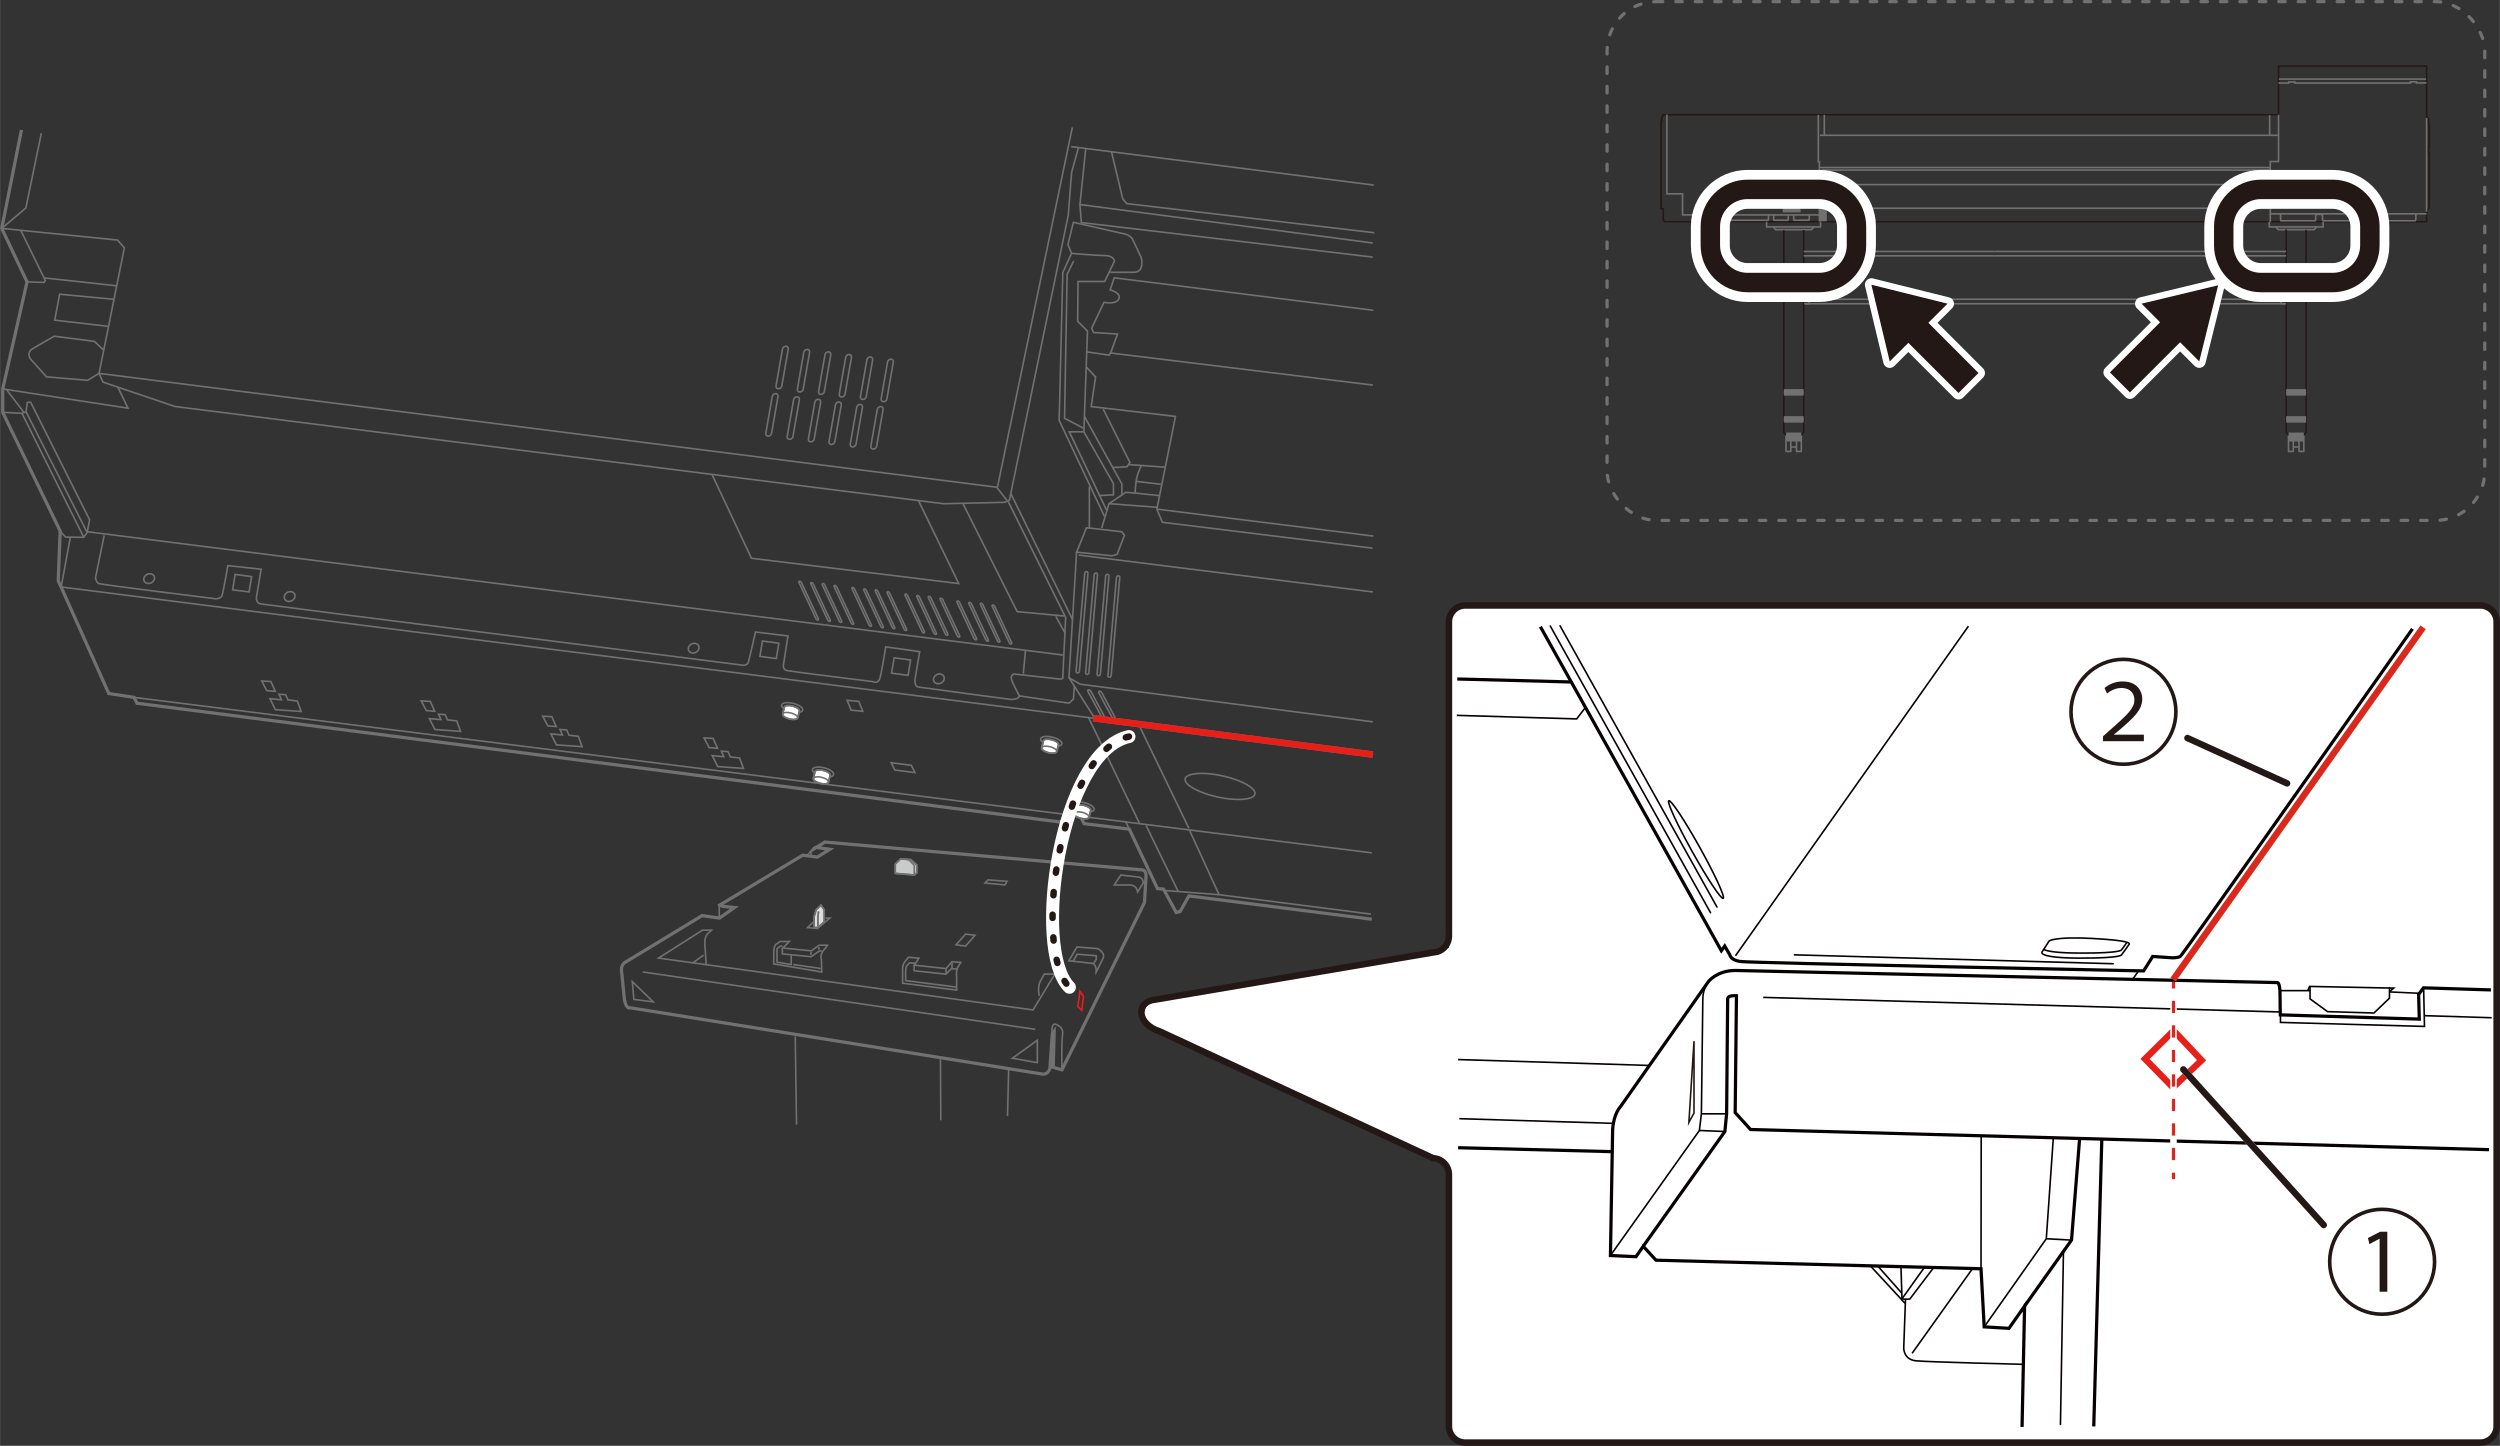 <?xml version="1.0" encoding="UTF-8"?>
<svg id="_レイヤー_1" data-name="レイヤー 1" xmlns="http://www.w3.org/2000/svg" width="136.03mm" height="78.67mm" viewBox="0 0 385.59 223.01">
  <rect x="0" y="0" width="385.59" height="223.01" fill="#333333" stroke="none"/>
  <defs>
    <style>
      .cls-1, .cls-2, .cls-3, .cls-4, .cls-5, .cls-6, .cls-7, .cls-8, .cls-9, .cls-10, .cls-11, .cls-12, .cls-13, .cls-14, .cls-15, .cls-16, .cls-17, .cls-18, .cls-19, .cls-20, .cls-21, .cls-22, .cls-23, .cls-24 {
        fill: none;
      }

      .cls-1, .cls-2, .cls-6, .cls-9, .cls-10, .cls-11, .cls-13, .cls-25, .cls-20, .cls-26, .cls-27 {
        stroke-width: .25px;
      }

      .cls-1, .cls-5, .cls-8, .cls-14, .cls-18, .cls-20, .cls-21, .cls-23 {
        stroke-linecap: round;
      }

      .cls-1, .cls-6, .cls-8, .cls-11, .cls-14, .cls-18 {
        stroke-linejoin: round;
      }

      .cls-1, .cls-9, .cls-15 {
        stroke: #070001;
      }

      .cls-2, .cls-3, .cls-28, .cls-29, .cls-4, .cls-5, .cls-7, .cls-9, .cls-10, .cls-12, .cls-13, .cls-15, .cls-16, .cls-25, .cls-17, .cls-19, .cls-20, .cls-26, .cls-21, .cls-27, .cls-22, .cls-23, .cls-24 {
        stroke-miterlimit: 10;
      }

      .cls-2, .cls-28, .cls-29, .cls-6, .cls-12, .cls-25, .cls-20, .cls-26, .cls-27, .cls-23 {
        stroke: #727171;
      }

      .cls-30, .cls-28, .cls-26 {
        fill: #fff;
      }

      .cls-3, .cls-5, .cls-11, .cls-13, .cls-14, .cls-17 {
        stroke: #231815;
      }

      .cls-29 {
        fill: #1c68aa;
      }

      .cls-4, .cls-8, .cls-18, .cls-19, .cls-21 {
        stroke: #fff;
      }

      .cls-5 {
        stroke-dasharray: 0 0 .5 3;
      }

      .cls-7 {
        stroke-dasharray: 0 0 1.89 1.89;
      }

      .cls-7, .cls-12, .cls-15, .cls-16, .cls-23 {
        stroke-width: .5px;
      }

      .cls-7, .cls-16 {
        stroke: #d9291e;
      }

      .cls-10, .cls-22 {
        stroke: #e71f19;
      }

      .cls-25 {
        fill: #c9caca;
      }

      .cls-17 {
        stroke-width: 3px;
      }

      .cls-18, .cls-21 {
        stroke-width: 2px;
      }

      .cls-19 {
        stroke-width: 6px;
      }

      .cls-27 {
        fill: #dcdddd;
      }

      .cls-31 {
        fill: #231815;
      }

      .cls-23 {
        stroke-dasharray: 0 0 1 2;
      }

      .cls-24 {
        stroke: #d9281c;
      }
    </style>
  </defs>
  <polyline class="cls-12" points="3.3 20.04 .26 35.23 4.16 43.48 .41 59.99 .41 63.6 9.27 81.91 8.97 89.56 16.77 106.97 20.67 107.57 21.12 108.47 163.4 126.78 165.04 125.83"/>
  <polyline class="cls-12" points="166.75 126.14 167.2 127.04 174.18 127.89 178.52 137.06 179.46 137.14 181.41 140.74 182.02 140.59 183.37 138.19 211.58 141.79"/>
  <line class="cls-2" x1="153.84" y1="75.15" x2="165.39" y2="19.65"/>
  <polyline class="cls-2" points=".26 35.23 3.98 32.08 6.37 20.53"/>
  <polyline class="cls-2" points="166.33 22.77 165.28 26.6 164.76 33.2 155.68 77.18 154.93 77.48 145.54 77.7 26.98 62.7 15.87 58.94 15.27 57.59 19.17 38.23 18.12 37.03 .26 35.23"/>
  <polyline class="cls-2" points="211.88 28.55 171.43 23.41 165.21 22.62"/>
  <polyline class="cls-2" points="211.96 35.9 173.76 31.4 173.16 30.65 171.43 23.41"/>
  <polyline class="cls-2" points="167.46 22.92 166.56 31.55 166.78 34.33 211.73 39.66"/>
  <line class="cls-2" x1="166.56" y1="31.55" x2="211.73" y2="37.48"/>
  <path class="cls-2" d="M171.23,42h3.55c1.86,.06,1.24-2.25,1.24-2.25,0,0-1.12-2.42-1.35-2.87-.22-.45-.96-.73-.96-.73l-8.16-1.86-.84,3.43,.56,1.35-1.35,2.98-.56,22.79,6.98,14.8"/>
  <path class="cls-2" d="M165.26,39.08s3.88,.34,5.18,.34,1.46,.85,1.46,.85l-1.52,3.15h-4.11l-.06,6.13,1.52,1.52-.56,15.53,4.56,7.99v1.74l-2.25,.11"/>
  <polyline class="cls-2" points="165.6 40.26 164.59 42.28 164.19 64.52 167.06 66.03"/>
  <polyline class="cls-2" points="167.18 66.6 164.92 66.6 170.67 78.7"/>
  <path class="cls-2" d="M211.81,47.86l-39.96-5.01-.62,1.86s1.86,.51,1.3,1.46c-.51,.87-2.25,.45-2.25,.45l-1.91,4,.28,.67,3.71,.23-1.07,2.93,40.47,4.95"/>
  <polyline class="cls-2" points="167.63 54.27 171.06 54.78 171.28 54.44"/>
  <polyline class="cls-2" points="167.57 56.64 168.98 58.16 168.3 62.71 181.3 64.23 178.43 78.53 179.28 80.56 211.69 84.55"/>
  <line class="cls-2" x1="178.43" y1="78.53" x2="211.81" y2="82.69"/>
  <polyline class="cls-2" points="170.16 63.11 174.27 71.33 173.82 72 171.57 72.11"/>
  <polyline class="cls-2" points="167.29 64.29 173.03 74.65 173.03 76.33"/>
  <line class="cls-2" x1="179.67" y1="72.06" x2="174.1" y2="71.66"/>
  <path class="cls-2" d="M176.01,71.89s-.56,.96-.79,2.36l-.17,1.8-1.41-.11-2.59,1.74-1.13,3.77"/>
  <line class="cls-2" x1="175.22" y1="74.25" x2="179.05" y2="74.7"/>
  <line class="cls-2" x1="175.05" y1="76.05" x2="178.83" y2="76.45"/>
  <line class="cls-2" x1="171.06" y1="77.69" x2="178.49" y2="78.25"/>
  <line class="cls-2" x1="166.39" y1="85.62" x2="211.75" y2="91.31"/>
  <polygon class="cls-2" points="167.57 81.4 166.05 85.17 171.51 85.73 172.3 85.51 173.42 82.58 173.03 82.02 167.57 81.4"/>
  <line class="cls-2" x1="168.02" y1="81.4" x2="168.02" y2="75.04"/>
  <polyline class="cls-2" points="166.05 85.17 164.87 104.53 168.92 110.89 211.69 116.35"/>
  <polyline class="cls-2" points="164.87 104.53 166.61 105.54 211.75 111.34"/>
  <path class="cls-2" d="M171.11,104.46h0c.14,0,.26-.11,.27-.25l1.33-15.14c.01-.14-.09-.25-.23-.25s-.26,.11-.28,.25l-1.32,15.14c-.01,.14,.09,.25,.23,.25Z"/>
  <path class="cls-2" d="M126.12,95.64h0c.1,0,.15-.09,.1-.19l-2.63-5.62c-.05-.1-.17-.19-.27-.19s-.15,.09-.1,.19l2.63,5.62c.05,.1,.17,.19,.27,.19Z"/>
  <path class="cls-2" d="M131.55,96.29h0c.1,0,.15-.08,.1-.19l-2.63-5.62c-.05-.1-.17-.19-.27-.19s-.15,.09-.1,.19l2.63,5.62c.05,.1,.17,.19,.27,.19Z"/>
  <path class="cls-2" d="M129.72,96.01h0c.1,0,.15-.08,.1-.19l-2.63-5.62c-.05-.1-.17-.19-.27-.19s-.15,.08-.1,.19l2.63,5.62c.05,.1,.17,.19,.27,.19Z"/>
  <path class="cls-2" d="M127.95,95.86h0c.1,0,.15-.09,.1-.19l-2.63-5.62c-.05-.1-.17-.19-.27-.19s-.15,.08-.1,.19l2.63,5.62c.05,.1,.17,.19,.27,.19Z"/>
  <path class="cls-2" d="M134.3,96.61h0c.1,0,.15-.08,.1-.19l-2.63-5.62c-.05-.1-.17-.19-.27-.19s-.15,.08-.1,.19l2.63,5.62c.05,.1,.17,.19,.27,.19Z"/>
  <path class="cls-2" d="M139.73,97.26h0c.1,0,.15-.08,.1-.19l-2.63-5.62c-.05-.1-.17-.19-.27-.19s-.15,.09-.1,.19l2.63,5.62c.05,.1,.17,.19,.27,.19Z"/>
  <path class="cls-2" d="M137.9,96.98h0c.1,0,.15-.08,.1-.19l-2.63-5.62c-.05-.1-.17-.19-.27-.19s-.15,.09-.1,.19l2.63,5.62c.05,.1,.17,.19,.27,.19Z"/>
  <path class="cls-2" d="M136.13,96.84h0c.1,0,.15-.08,.1-.19l-2.63-5.62c-.05-.1-.17-.19-.27-.19s-.15,.08-.1,.19l2.63,5.62c.05,.1,.17,.19,.27,.19Z"/>
  <path class="cls-2" d="M142.49,97.63h0c.1,0,.15-.08,.1-.19l-2.63-5.62c-.05-.1-.17-.19-.27-.19s-.15,.09-.1,.19l2.63,5.62c.05,.1,.17,.19,.27,.19Z"/>
  <path class="cls-2" d="M147.92,98.27h0c.1,0,.15-.09,.1-.19l-2.63-5.62c-.05-.1-.17-.19-.28-.19s-.15,.09-.1,.19l2.63,5.62c.05,.1,.17,.19,.28,.19Z"/>
  <path class="cls-2" d="M146.09,97.99h0c.1,0,.15-.08,.1-.19l-2.63-5.62c-.05-.1-.17-.19-.28-.19s-.15,.08-.1,.19l2.63,5.62c.05,.1,.17,.19,.28,.19Z"/>
  <path class="cls-2" d="M144.32,97.85h0c.1,0,.15-.08,.1-.19l-2.63-5.62c-.05-.1-.17-.19-.28-.19s-.15,.09-.1,.19l2.63,5.62c.05,.1,.17,.19,.28,.19Z"/>
  <path class="cls-2" d="M150.51,98.69h0c.1,0,.15-.09,.1-.19l-2.63-5.62c-.05-.1-.17-.19-.28-.19s-.15,.09-.1,.19l2.63,5.62c.05,.1,.17,.19,.28,.19Z"/>
  <path class="cls-2" d="M171.81,110.81h0c.13,0,.18-.1,.13-.23l-2-3.73c-.06-.13-.21-.23-.34-.23s-.18,.1-.13,.23l2,3.73c.06,.13,.21,.23,.34,.23Z"/>
  <path class="cls-2" d="M170.13,110.59h0c.13,0,.18-.1,.12-.23l-2-3.73c-.06-.13-.21-.23-.34-.23s-.18,.1-.12,.23l2,3.73c.06,.13,.21,.23,.34,.23Z"/>
  <path class="cls-2" d="M155.94,99.33h0c.1,0,.15-.09,.1-.19l-2.63-5.62c-.05-.1-.17-.19-.28-.19s-.15,.09-.1,.19l2.63,5.62c.05,.1,.17,.19,.27,.19Z"/>
  <path class="cls-2" d="M154.11,99.05h0c.1,0,.15-.08,.1-.19l-2.63-5.62c-.05-.1-.17-.19-.27-.19s-.15,.09-.1,.19l2.63,5.62c.05,.1,.17,.19,.27,.19Z"/>
  <path class="cls-2" d="M152.34,98.91h0c.1,0,.15-.09,.1-.19l-2.63-5.62c-.05-.1-.17-.19-.28-.19s-.15,.09-.1,.19l2.63,5.62c.05,.1,.17,.19,.28,.19Z"/>
  <path class="cls-2" d="M169.44,104.23h0c.14,0,.26-.11,.28-.25l1.32-15.14c.01-.14-.09-.25-.23-.25s-.26,.11-.28,.25l-1.32,15.14c-.01,.14,.09,.25,.23,.25Z"/>
  <path class="cls-2" d="M167.67,104.03h0c.14,0,.26-.11,.27-.25l1.33-15.14c.01-.14-.09-.25-.23-.25s-.26,.11-.28,.25l-1.32,15.14c-.01,.14,.09,.25,.23,.25Z"/>
  <path class="cls-2" d="M166.21,103.8h0c.14,0,.26-.11,.27-.25l1.32-15.14c.01-.14-.09-.25-.23-.25s-.26,.11-.27,.25l-1.33,15.14c-.01,.14,.09,.25,.23,.25Z"/>
  <polyline class="cls-2" points="3.19 35.53 6.98 43.26 6.79 43.56 4.16 43.48"/>
  <line class="cls-2" x1="6.94" y1="42.88" x2="17.93" y2="44.08"/>
  <polyline class="cls-2" points=".41 59.99 19.73 62.96 18.16 59.69"/>
  <polyline class="cls-2" points=".41 63.6 3.38 63.75 4.01 63.52 4.2 62.06 4.73 62.06 13.81 80.18 13.43 82.13 12.91 82.88 10.09 82.84 9.27 81.91"/>
  <line class="cls-2" x1=".97" y1="60.07" x2="3.64" y2="63.56"/>
  <line class="cls-2" x1="3.38" y1="63.75" x2="12.91" y2="82.88"/>
  <line class="cls-2" x1="4.01" y1="63.52" x2="13.43" y2="82.13"/>
  <polyline class="cls-2" points="10.84 82.88 9.42 90.54 168.81 110.8"/>
  <polyline class="cls-2" points="148.55 77.74 156.88 94.34 164.14 95.02"/>
  <path class="cls-2" d="M155.52,77.4l8.84,17.84-.45,9.4-.39,.11-7.15-.79s-.51,.17-.39,.73c.11,.56,1.24,2.65,1.24,2.65l7.65,1.12,.68-.62,.17-2.08"/>
  <line class="cls-2" x1="155.92" y1="76.17" x2="165.43" y2="95.58"/>
  <line class="cls-2" x1="162.84" y1="95.08" x2="164.25" y2="97.61"/>
  <line class="cls-2" x1="157.83" y1="103.91" x2="158.17" y2="100.31"/>
  <line class="cls-2" x1="163.97" y1="101.04" x2="13.47" y2="82.02"/>
  <path class="cls-2" d="M16.06,82.58l-1.35,6.59s.17,.67,.51,.84c.34,.17,18.12,2.36,18.12,2.36,0,0,.73-.06,.9-.51,.17-.45,.9-4.62,.9-4.62l5.12,.56-.68,4.11s-.28,1.07,.62,1.24c.9,.17,73.96,9.4,73.96,9.4,0,0,1.07,.34,1.29-.51,.23-.84,1.07-4.56,1.07-4.56l5.01,.62-.68,4.33s-.23,.84,.56,1.01c.79,.17,13.17,1.69,13.17,1.69,0,0,.84,.45,1.13-.51,.28-.96,.9-4.84,.9-4.84l5.24,.73-.73,4.28s-.11,1.07,.51,1.18c.62,.11,14.24,1.91,14.24,1.91,0,0,1.29,.06,1.35-.56"/>
  <polygon class="cls-2" points="38.4 91.31 35.87 90.97 36.26 88.6 38.8 88.94 38.4 91.31"/>
  <polygon class="cls-2" points="119.73 101.58 117.2 101.24 117.59 98.87 120.12 99.21 119.73 101.58"/>
  <polygon class="cls-2" points="140.05 104.17 137.51 103.83 137.91 101.46 140.44 101.8 140.05 104.17"/>
  <polygon class="cls-2" points="133.07 109.71 131.27 109.54 130.65 108.02 132.45 108.19 133.07 109.71"/>
  <polygon class="cls-2" points="141.12 119.17 138.02 118.77 137.46 117.65 140.55 118.04 141.12 119.17"/>
  <path class="cls-2" d="M123.81,109.54c-.09,.36-.89,.47-1.79,.25-.9-.22-1.56-.69-1.47-1.05,.09-.36,.89-.47,1.79-.25,.9,.22,1.56,.69,1.47,1.05Z"/>
  <path class="cls-2" d="M128.57,119.48c-.09,.36-.89,.47-1.79,.25-.9-.22-1.56-.69-1.47-1.05,.09-.36,.89-.47,1.79-.25,.9,.22,1.56,.69,1.47,1.05Z"/>
  <path class="cls-2" d="M163.77,114.75c-.09,.36-.89,.47-1.79,.25-.9-.22-1.56-.69-1.47-1.05,.09-.36,.89-.47,1.79-.25,.9,.22,1.56,.69,1.47,1.05Z"/>
  <path class="cls-2" d="M168.75,124.87c-.09,.36-.89,.47-1.79,.25-.9-.22-1.56-.69-1.47-1.05,.09-.36,.89-.47,1.79-.25,.9,.22,1.56,.69,1.47,1.05Z"/>
  <polyline class="cls-2" points="183.48 128.09 188.02 138 211.47 141"/>
  <line class="cls-2" x1="179.69" y1="137.36" x2="188.02" y2="138"/>
  <line class="cls-2" x1="174.18" y1="127.89" x2="173.61" y2="126.71"/>
  <line class="cls-2" x1="20.67" y1="107.57" x2="211.58" y2="131.55"/>
  <line class="cls-2" x1="167.91" y1="110.72" x2="175.79" y2="127.08"/>
  <line class="cls-2" x1="175.64" y1="111.77" x2="183.37" y2="127.76"/>
  <line class="cls-2" x1="176.76" y1="127.31" x2="181.72" y2="137.51"/>
  <path class="cls-2" d="M193.56,122.48c-.2,.9-2.77,1.11-5.74,.46-2.98-.65-5.23-1.91-5.03-2.81,.2-.9,2.77-1.11,5.74-.46,2.98,.65,5.23,1.91,5.03,2.81Z"/>
  <polyline class="cls-2" points="109.82 73.2 115.9 86.11 147.87 90.01 141.64 77.18"/>
  <path class="cls-2" d="M120.06,59.97h0c.25,0,.48-.2,.52-.45l.99-5.66c.04-.25-.12-.45-.37-.45s-.48,.2-.52,.45l-.99,5.66c-.04,.24,.12,.45,.37,.45Z"/>
  <path class="cls-2" d="M123.36,60.46h0c.25,0,.48-.2,.52-.45l.99-5.66c.04-.25-.12-.45-.37-.45s-.48,.2-.53,.45l-.99,5.66c-.04,.25,.12,.45,.37,.45Z"/>
  <path class="cls-2" d="M126.62,60.83h0c.25,0,.48-.2,.52-.45l.99-5.66c.04-.25-.12-.45-.37-.45s-.48,.2-.52,.45l-.99,5.66c-.04,.25,.12,.45,.37,.45Z"/>
  <path class="cls-2" d="M129.81,61.24h0c.25,0,.48-.2,.52-.45l.99-5.66c.04-.25-.12-.45-.37-.45s-.48,.2-.52,.45l-.99,5.66c-.04,.25,.12,.45,.37,.45Z"/>
  <path class="cls-2" d="M133.08,61.62h0c.25,0,.48-.2,.52-.45l.99-5.66c.04-.25-.12-.45-.37-.45s-.48,.2-.52,.45l-.99,5.66c-.04,.25,.12,.45,.37,.45Z"/>
  <path class="cls-2" d="M136.27,61.96h0c.25,0,.48-.2,.52-.45l.99-5.66c.04-.25-.12-.45-.37-.45s-.48,.2-.52,.45l-.99,5.66c-.04,.25,.12,.45,.37,.45Z"/>
  <path class="cls-2" d="M118.48,67.28h0c.25,0,.48-.2,.52-.45l.99-5.66c.04-.25-.12-.45-.37-.45s-.48,.2-.52,.45l-.99,5.66c-.04,.25,.12,.45,.37,.45Z"/>
  <path class="cls-2" d="M121.78,67.77h0c.25,0,.48-.2,.52-.45l.99-5.66c.04-.25-.12-.45-.37-.45s-.48,.2-.52,.45l-.99,5.66c-.04,.25,.12,.45,.37,.45Z"/>
  <path class="cls-2" d="M125.05,68.15h0c.25,0,.48-.2,.53-.45l.99-5.66c.04-.25-.12-.45-.37-.45s-.48,.2-.53,.45l-.99,5.66c-.04,.25,.12,.45,.37,.45Z"/>
  <path class="cls-2" d="M128.24,68.56h0c.25,0,.48-.2,.52-.45l.99-5.66c.04-.25-.12-.45-.37-.45s-.48,.2-.53,.45l-.99,5.66c-.04,.25,.12,.45,.37,.45Z"/>
  <path class="cls-2" d="M131.5,68.94h0c.25,0,.48-.2,.53-.45l.99-5.66c.04-.25-.12-.45-.37-.45s-.48,.2-.52,.45l-.99,5.66c-.04,.25,.12,.45,.37,.45Z"/>
  <path class="cls-2" d="M134.69,69.27h0c.25,0,.48-.2,.52-.45l.99-5.66c.04-.25-.12-.45-.37-.45s-.48,.2-.53,.45l-.99,5.66c-.04,.24,.12,.45,.37,.45Z"/>
  <path class="cls-2" d="M145.13,105.36c-.42,.21-.91,.09-1.09-.27-.18-.36,.02-.82,.44-1.03,.42-.21,.91-.09,1.09,.27,.18,.36-.02,.82-.44,1.03Z"/>
  <path class="cls-2" d="M107.31,100.63c-.42,.21-.91,.09-1.09-.27-.18-.36,.02-.82,.44-1.03,.42-.21,.91-.09,1.09,.27,.18,.36-.02,.82-.44,1.03Z"/>
  <path class="cls-2" d="M44.99,92.66c-.42,.21-.91,.09-1.09-.27s.02-.82,.44-1.03c.42-.21,.91-.09,1.09,.27,.18,.36-.02,.82-.44,1.03Z"/>
  <path class="cls-2" d="M23.32,89.9c-.42,.21-.91,.09-1.09-.27s.02-.82,.44-1.03c.42-.21,.91-.09,1.09,.27,.18,.36-.02,.82-.44,1.03Z"/>
  <polygon class="cls-2" points="109.85 116.55 111.63 116.72 111.26 115.87 112.27 115.93 112.64 116.75 114.07 116.91 114.66 118.52 110.7 118.24 109.85 116.55"/>
  <polygon class="cls-2" points="108.59 113.82 109.99 113.9 110.67 115.42 109.37 115.31 108.59 113.82"/>
  <polygon class="cls-2" points="84.97 113.2 86.74 113.37 86.37 112.52 87.39 112.58 87.75 113.4 89.19 113.57 89.78 115.17 85.81 114.89 84.97 113.2"/>
  <polygon class="cls-2" points="83.7 110.47 85.11 110.55 85.78 112.07 84.49 111.96 83.7 110.47"/>
  <polygon class="cls-2" points="66.22 110.84 68 111 67.63 110.16 68.64 110.22 69.01 111.03 70.44 111.2 71.03 112.81 67.07 112.52 66.22 110.84"/>
  <polygon class="cls-2" points="64.96 108.11 66.36 108.19 67.04 109.71 65.74 109.6 64.96 108.11"/>
  <polygon class="cls-2" points="41.63 107.77 43.4 107.94 43.03 107.09 44.05 107.15 44.41 107.96 45.85 108.13 46.44 109.74 42.47 109.46 41.63 107.77"/>
  <polygon class="cls-2" points="40.36 105.04 41.77 105.12 42.44 106.64 41.15 106.53 40.36 105.04"/>
  <path class="cls-2" d="M155.3,77.18l-1.58-2.03L15.27,57.59l-1.77,1.07-6.33-.53s-1.27-1.41-2.28-2.53c-1.01-1.12,.06-1.77,.06-1.77l3.4-1.97,6.19,.79,1.43,1.35"/>
  <polyline class="cls-2" points="17.55 46.17 9.19 45.38 8.43 49.38 16.62 50.33"/>
  <path class="cls-12" d="M127.22,129.88l48.68,4.28s.91-.14,.86,.96l-.24,4.08-12.73,25.81-1.35-.38,.15-5.57-.29,.38-.34,4.99s.05,1.16-1.06,1.26l-63.68-10.24s-.58,.34-.91-1.2l-.43-4.28s-.24-.82,.38-1.44l12.02-7.3,2.69,.38,2.31-1.63-1.83-.19s-.39-.24-.67-.05l13.02-7.83,2.26,.29,1.92-1.2-1.78-.24s-.34-.29-.77,.24l1.78-1.11Z"/>
  <path class="cls-2" d="M175.47,135.26l-2.6-.29-1.01,1.54h2.5s.96,0,1.11,1.06l.82-1.3s.24-.89-.82-1.01Z"/>
  <path class="cls-2" d="M166.1,146.08l-1.25,2.11,3.41,.38s.86-.1,.82,1.35l1.06-2.14s.43-.84-.91-1.47l-3.12-.24Z"/>
  <polyline class="cls-2" points="165.51 148.26 166.14 147.18 169.08 147.42 169.08 148 168.63 148.67"/>
  <path class="cls-2" d="M108.91,148.67l-.19-2.83c-.14-1.35,.43-1.83,.43-1.83l.58-.53h-1.39l-6.78,4.3,57.77,8,3.36-5.53h-1.63l-.48,.87s-.46,.54-.39,1.83l.1,.67"/>
  <path class="cls-2" d="M148.19,148.44l-1.37-.1-.91,1.06-4.9-.53,.72-1.08-1.6-.14-.51,.6s-.48,.53-.41,1.39v2.02l8.34,1.06v-1.97s-.14-1,.19-1.59c.37-.65,.46-.71,.46-.71Z"/>
  <path class="cls-2" d="M127.65,145.79h-1.3l-1.2,.87-4.42-.43,1.01-1.01h-1.44l-.53,.39s-.43,.05-.43,1.39v1.68l7.4,1.25-.05-1.92s-.29-.67,.34-1.44l.62-.77Z"/>
  <polyline class="cls-2" points="126.74 146.7 126.33 146.7 125.13 147.57 120.66 147.13 120.66 146.34"/>
  <line class="cls-2" x1="125.08" y1="146.82" x2="125.08" y2="147.32"/>
  <line class="cls-2" x1="126.3" y1="146.08" x2="126.3" y2="146.48"/>
  <polyline class="cls-2" points="120.66 145.93 120.37 145.93 119.84 146.34 119.84 148.41 122.03 148.77 122.03 147.35"/>
  <path class="cls-2" d="M141.19,148.59l-.93-.08-.36,.43s-.22,.07-.22,.87v1.44l7.86,1.01"/>
  <line class="cls-2" x1="122.32" y1="148.77" x2="126.72" y2="149.41"/>
  <polyline class="cls-2" points="147.61 149.46 146.73 149.41 145.89 150.26 140.99 149.73 141.01 148.86"/>
  <line class="cls-2" x1="145.91" y1="149.39" x2="145.91" y2="150.14"/>
  <line class="cls-2" x1="146.83" y1="148.5" x2="146.83" y2="149.3"/>
  <polygon class="cls-2" points="150.38 144.25 148.92 144.08 147.45 145.72 148.92 145.93 150.38 144.25"/>
  <polygon class="cls-2" points="155.33 135.94 152.38 135.72 151.92 136.2 155 136.49 155.33 135.94"/>
  <polygon class="cls-25" points="140.48 132.59 141.41 133.4 141.41 134.63 141.01 134.97 138.08 134.71 138.08 133.27 138.94 132.45 138.97 132.46 140.48 132.59"/>
  <polygon class="cls-2" points="140.48 132.59 141.41 133.4 141.41 134.63 141.01 134.97 138.08 134.71 138.08 133.27 138.94 132.45 138.97 132.46 140.48 132.59"/>
  <polyline class="cls-2" points="138.97 132.46 140.17 132.62 141.01 133.46 141.01 134.97"/>
  <polygon class="cls-27" points="127.12 142.18 127.12 140.33 126.62 139.61 125.87 140.33 125.56 141.41 125.56 143.07 126.14 143.07 127.12 142.18"/>
  <polygon class="cls-2" points="127.12 142.18 127.12 140.33 126.62 139.61 125.87 140.33 125.56 141.41 125.56 143.07 126.14 143.07 127.12 142.18"/>
  <polyline class="cls-2" points="127.31 141.61 127.99 141.61 126.06 143.22 124.55 143.07 125.56 142.09"/>
  <polygon class="cls-2" points="159.99 160.45 159.99 163.91 156.15 163.23 159.99 160.45"/>
  <polygon class="cls-2" points="97.52 151.41 97.76 154.15 100.74 154.53 97.52 151.41"/>
  <line class="cls-2" x1="108.52" y1="147.33" x2="106.84" y2="148.51"/>
  <path class="cls-2" d="M163.79,165.01s-.1-4.23,.1-5.48c.19-1.25-1.2-1.58-1.2-1.58,0,0-.62,0-.38,1.49"/>
  <line class="cls-2" x1="155.57" y1="165.01" x2="155.39" y2="172.15"/>
  <line class="cls-2" x1="145.05" y1="163.38" x2="145.1" y2="172.81"/>
  <line class="cls-2" x1="122.65" y1="159.87" x2="122.85" y2="173.47"/>
  <line class="cls-20" x1="125.08" y1="131.31" x2="125.08" y2="132.06"/>
  <line class="cls-20" x1="110.93" y1="139.65" x2="110.93" y2="141.61"/>
  <line class="cls-2" x1="99.13" y1="149.92" x2="159.68" y2="158.77"/>
  <polyline class="cls-27" points="126.14 143.07 126.14 141.59 126.24 140.6"/>
  <polyline class="cls-2" points="126.14 143.07 126.14 141.59 126.24 140.6"/>
  <path class="cls-26" d="M123.03,110.72c-.06,.26-.63,.34-1.27,.18-.64-.16-1.11-.49-1.05-.75l.26-1.07c.06-.26,.63-.34,1.27-.18,.64,.16,1.11,.49,1.05,.75l-.26,1.07Z"/>
  <path class="cls-2" d="M123.03,110.72c-.06,.26-.63,.34-1.27,.18-.64-.16-1.11-.49-1.05-.75l.26-1.07c.06-.26,.63-.34,1.27-.18,.64,.16,1.11,.49,1.05,.75l-.26,1.07Z"/>
  <path class="cls-2" d="M120.7,110.15c.06-.26,.63-.34,1.27-.18,.64,.16,1.11,.49,1.05,.75"/>
  <path class="cls-26" d="M127.78,120.65c-.06,.26-.63,.34-1.28,.18-.64-.16-1.11-.49-1.05-.75l.26-1.07c.06-.26,.63-.34,1.27-.18,.64,.16,1.11,.49,1.05,.75l-.26,1.07Z"/>
  <path class="cls-2" d="M127.78,120.65c-.06,.26-.63,.34-1.28,.18-.64-.16-1.11-.49-1.05-.75l.26-1.07c.06-.26,.63-.34,1.27-.18,.64,.16,1.11,.49,1.05,.75l-.26,1.07Z"/>
  <path class="cls-2" d="M125.46,120.08c.06-.26,.63-.34,1.27-.18,.64,.16,1.11,.49,1.05,.75"/>
  <path class="cls-26" d="M162.99,115.92c-.06,.26-.63,.34-1.28,.18-.64-.16-1.11-.49-1.05-.75l.26-1.07c.06-.26,.63-.34,1.28-.18,.64,.16,1.11,.49,1.05,.75l-.26,1.07Z"/>
  <path class="cls-2" d="M162.99,115.92c-.06,.26-.63,.34-1.28,.18-.64-.16-1.11-.49-1.05-.75l.26-1.07c.06-.26,.63-.34,1.28-.18,.64,.16,1.11,.49,1.05,.75l-.26,1.07Z"/>
  <path class="cls-26" d="M167.97,126.04c-.06,.26-.63,.34-1.28,.18-.64-.16-1.11-.49-1.05-.75l.26-1.07c.06-.26,.63-.34,1.28-.18,.64,.16,1.11,.49,1.05,.75l-.26,1.07Z"/>
  <path class="cls-2" d="M167.97,126.04c-.06,.26-.63,.34-1.28,.18-.64-.16-1.11-.49-1.05-.75l.26-1.07c.06-.26,.63-.34,1.28-.18,.64,.16,1.11,.49,1.05,.75l-.26,1.07Z"/>
  <path class="cls-2" d="M160.66,115.35c.06-.26,.63-.34,1.27-.18,.64,.16,1.11,.49,1.05,.75"/>
  <path class="cls-2" d="M165.64,125.47c.06-.26,.63-.34,1.27-.18,.64,.16,1.11,.49,1.05,.75"/>
  <polygon class="cls-10" points="166.56 152.91 166.23 155.23 166.84 155.83 167.11 153.68 166.56 152.91"/>
  <line class="cls-2" x1="169.1" y1="110.88" x2="211.79" y2="116.34"/>
  <line class="cls-29" x1="168.63" y1="110.78" x2="211.74" y2="116.39"/>
  <line class="cls-22" x1="168.63" y1="110.78" x2="211.74" y2="116.39"/>
  <rect class="cls-23" x="247.87" y=".25" width="135.38" height="80.02" rx="7.6" ry="7.6"/>
  <polyline class="cls-13" points="374.57 19.21 374.57 18.33 374.46 18.18 374.28 18.18 374.28 10.19 351.44 10.19 351.44 17.7 256.54 17.7 256.29 18.28 256.29 18.75 256.2 18.75 256.2 32.16 256.36 32.16 256.36 32.22 256.54 32.22 256.54 33.85 256.74 34.2 374.28 34.2 374.28 32.65 374.36 32.65 374.36 32.23 374.52 32.23 374.66 32.06 374.66 23.54 374.59 23.54 374.59 22.57 374.66 22.57 374.66 19.3 374.57 19.25 374.46 19.25"/>
  <line class="cls-2" x1="374.28" y1="18.18" x2="374.28" y2="32.65"/>
  <polyline class="cls-2" points="351.44 17.7 351.44 24.91 350.17 24.91 350.17 32.98 374.28 32.98"/>
  <line class="cls-2" x1="351.32" y1="20.87" x2="280.71" y2="20.87"/>
  <polyline class="cls-2" points="280.46 17.73 280.46 24.94 280.62 24.94 280.62 33.15 259.51 33.15 259.51 29.9 257.1 29.9 257.1 17.67"/>
  <line class="cls-2" x1="349.81" y1="28.47" x2="281.73" y2="28.47"/>
  <path class="cls-2" d="M281.3,28.58h.41v-.54h-.61l-.02-1.81h68.83s0,2.08,0,2.08l-.1,.17,.11,.2v2.11h-.61s-.13,.1-.13,.32v.14c0,.21,.13,.32,.13,.32h.61v.55h-66.46v-2.23h-2.01v-.77h-.15"/>
  <polyline class="cls-2" points="280.61 26.75 280.91 26.75 280.91 28.05 281.3 28.43 281.3 30.21 281 30.21 281 30.82"/>
  <polyline class="cls-2" points="280.62 30.84 281.55 30.84 281.55 31.64"/>
  <line class="cls-2" x1="281.3" y1="30.08" x2="283.45" y2="30.08"/>
  <line class="cls-2" x1="280.61" y1="31.63" x2="283.46" y2="31.63"/>
  <line class="cls-2" x1="280.62" y1="25.84" x2="350.15" y2="25.84"/>
  <line class="cls-2" x1="350.17" y1="32.98" x2="350.17" y2="34.25"/>
  <polyline class="cls-2" points="351.76 33.02 351.76 33.96 351.82 34.06 357.09 34.06 357.17 33.97 357.17 33.15 357.24 33.07 358.13 33.07 358.21 33.16 358.24 33.96 358.33 34.06 372.5 34.06 372.62 33.89 372.62 32.94"/>
  <polyline class="cls-2" points="351.42 12.81 353 12.81 353 12.65 353.97 12.65 353.97 12.81 371.78 12.81 371.78 12.63 372.71 12.63 372.71 12.79 374.26 12.79"/>
  <line class="cls-2" x1="351.49" y1="12.2" x2="374.2" y2="12.2"/>
  <rect class="cls-2" x="277.5" y="30.51" width=".1" height=".98"/>
  <rect class="cls-2" x="277.26" y="30.51" width=".11" height=".98"/>
  <rect class="cls-2" x="277.01" y="30.51" width=".11" height=".98"/>
  <rect class="cls-2" x="276.78" y="30.51" width=".1" height=".98"/>
  <rect class="cls-2" x="276.53" y="30.51" width=".1" height=".98"/>
  <rect class="cls-2" x="276.29" y="30.51" width=".1" height=".98"/>
  <rect class="cls-2" x="276.05" y="30.51" width=".1" height=".98"/>
  <rect class="cls-2" x="275.81" y="30.51" width=".11" height=".98"/>
  <rect class="cls-2" x="275.57" y="30.51" width=".1" height=".98"/>
  <rect class="cls-2" x="275.33" y="30.51" width=".1" height=".98"/>
  <rect class="cls-2" x="275.09" y="30.51" width=".11" height=".98"/>
  <rect class="cls-2" x="277.5" y="31.64" width=".1" height=".98"/>
  <rect class="cls-2" x="277.26" y="31.64" width=".11" height=".98"/>
  <rect class="cls-2" x="277.01" y="31.64" width=".11" height=".98"/>
  <rect class="cls-2" x="276.78" y="31.64" width=".1" height=".98"/>
  <rect class="cls-2" x="276.53" y="31.64" width=".1" height=".98"/>
  <rect class="cls-2" x="276.29" y="31.64" width=".1" height=".98"/>
  <rect class="cls-2" x="276.05" y="31.64" width=".1" height=".98"/>
  <rect class="cls-2" x="275.81" y="31.64" width=".11" height=".98"/>
  <rect class="cls-2" x="275.57" y="31.64" width=".1" height=".98"/>
  <rect class="cls-2" x="275.33" y="31.64" width=".1" height=".98"/>
  <rect class="cls-2" x="275.09" y="31.64" width=".11" height=".98"/>
  <line class="cls-2" x1="350.07" y1="17.76" x2="350.07" y2="20.86"/>
  <line class="cls-2" x1="281.38" y1="17.71" x2="281.38" y2="20.88"/>
  <rect class="cls-2" x="280.81" y="31.93" width=".12" height="2.07"/>
  <rect class="cls-2" x="281.05" y="31.93" width=".11" height="2.07"/>
  <rect class="cls-2" x="281.28" y="31.93" width=".11" height="2.07"/>
  <rect class="cls-2" x="281.52" y="31.93" width=".11" height="2.07"/>
  <rect class="cls-2" x="280.68" y="32.16" width=".49" height=".22"/>
  <polyline class="cls-2" points="261.22 33.17 261.22 33.91 261.26 33.98 272.71 33.98 272.77 33.91 272.77 33.15"/>
  <polyline class="cls-2" points="273.56 33.18 273.56 33.91 273.61 33.97 275.74 33.97 275.81 33.91 275.81 33.17"/>
  <polyline class="cls-2" points="276.66 33.18 276.66 33.91 276.71 33.97 278.98 33.97 279.05 33.91 279.05 33.17"/>
  <line class="cls-2" x1="280.62" y1="33.15" x2="280.62" y2="34.18"/>
  <polyline class="cls-2" points="280.79 34.21 280.79 35 279.76 35 279.41 35.42 273.86 35.42 273.51 35 272.48 35 272.48 34.21"/>
  <line class="cls-2" x1="273.51" y1="35" x2="279.76" y2="35"/>
  <polyline class="cls-2" points="358.32 34.21 358.32 35 357.29 35 356.94 35.42 351.39 35.42 351.04 35 350.01 35 350.01 34.21"/>
  <line class="cls-2" x1="351.04" y1="35" x2="357.29" y2="35"/>
  <polyline class="cls-11" points="278.19 35.49 278.19 66.69 277.94 66.96 275.38 66.96 275.13 66.69 275.13 35.49"/>
  <rect class="cls-6" x="275.47" y="67.31" width=".74" height="2.32"/>
  <rect class="cls-6" x="277.09" y="67.31" width=".74" height="2.32"/>
  <line class="cls-6" x1="276.21" y1="68.95" x2="277.09" y2="68.95"/>
  <line class="cls-6" x1="276.21" y1="67.31" x2="276.21" y2="66.94"/>
  <line class="cls-6" x1="277.09" y1="67.31" x2="277.09" y2="66.94"/>
  <rect class="cls-28" x="275.98" y="67.22" width="1.35" height=".38"/>
  <rect class="cls-6" x="275.98" y="67.22" width="1.35" height=".38"/>
  <line class="cls-28" x1="275.13" y1="64.69" x2="278.19" y2="64.69"/>
  <line class="cls-6" x1="275.13" y1="64.69" x2="278.19" y2="64.69"/>
  <line class="cls-28" x1="275.13" y1="60.52" x2="278.19" y2="60.52"/>
  <line class="cls-6" x1="275.13" y1="60.52" x2="278.19" y2="60.52"/>
  <line class="cls-6" x1="278.19" y1="39.46" x2="307.66" y2="39.46"/>
  <line class="cls-6" x1="278.19" y1="38.79" x2="307.66" y2="38.79"/>
  <polyline class="cls-13" points="352.62 35.38 352.62 66.69 352.88 66.96 355.44 66.96 355.69 66.69 355.69 35.46"/>
  <rect class="cls-6" x="354.6" y="67.31" width=".74" height="2.32"/>
  <rect class="cls-6" x="352.98" y="67.31" width=".74" height="2.32"/>
  <line class="cls-6" x1="354.6" y1="68.95" x2="353.72" y2="68.95"/>
  <line class="cls-6" x1="354.6" y1="67.31" x2="354.6" y2="66.94"/>
  <line class="cls-6" x1="353.72" y1="67.31" x2="353.72" y2="66.94"/>
  <rect class="cls-28" x="353.49" y="67.22" width="1.35" height=".38"/>
  <rect class="cls-6" x="353.49" y="67.22" width="1.35" height=".38"/>
  <line class="cls-28" x1="355.69" y1="64.69" x2="352.62" y2="64.69"/>
  <line class="cls-6" x1="355.69" y1="64.69" x2="352.62" y2="64.69"/>
  <line class="cls-28" x1="355.69" y1="60.52" x2="352.62" y2="60.52"/>
  <line class="cls-6" x1="355.69" y1="60.52" x2="352.62" y2="60.52"/>
  <line class="cls-6" x1="352.62" y1="39.46" x2="307.66" y2="39.46"/>
  <line class="cls-6" x1="352.62" y1="46.16" x2="278.27" y2="46.16"/>
  <line class="cls-6" x1="352.62" y1="38.79" x2="307.66" y2="38.79"/>
  <line class="cls-6" x1="352.62" y1="46.85" x2="278.27" y2="46.85"/>
  <polyline class="cls-6" points="352.4 46.85 351.82 46.85 351.82 46.16 352.4 46.16"/>
  <polyline class="cls-6" points="278.45 46.85 279.03 46.85 279.03 46.16 278.45 46.16"/>
  <g>
    <path class="cls-19" d="M269.54,29.21h11.06c3.17,0,5.74,2.57,5.74,5.74v2.89c0,3.17-2.57,5.74-5.74,5.74h-11.06c-3.17,0-5.74-2.57-5.74-5.74v-2.89c0-3.17,2.57-5.74,5.74-5.74Z"/>
    <path class="cls-17" d="M269.54,29.21h11.06c3.17,0,5.74,2.57,5.74,5.74v2.89c0,3.17-2.57,5.74-5.74,5.74h-11.06c-3.17,0-5.74-2.57-5.74-5.74v-2.89c0-3.17,2.57-5.74,5.74-5.74Z"/>
  </g>
  <g>
    <path class="cls-19" d="M348.73,29.21h11.06c3.17,0,5.74,2.57,5.74,5.74v2.89c0,3.17-2.57,5.74-5.74,5.74h-11.06c-3.17,0-5.74-2.57-5.74-5.74v-2.89c0-3.17,2.57-5.74,5.74-5.74Z"/>
    <path class="cls-17" d="M348.73,29.21h11.06c3.17,0,5.74,2.57,5.74,5.74v2.89c0,3.17-2.57,5.74-5.74,5.74h-11.06c-3.17,0-5.74-2.57-5.74-5.74v-2.89c0-3.17,2.57-5.74,5.74-5.74Z"/>
  </g>
  <polygon class="cls-18" points="294.34 52.88 302.08 60.62 305.16 57.53 297.43 49.79 300.38 46.84 288.64 43.92 291.47 55.75 294.34 52.88"/>
  <polygon class="cls-31" points="294.34 52.88 302.08 60.62 305.16 57.53 297.43 49.79 300.38 46.84 288.64 43.92 291.47 55.75 294.34 52.88"/>
  <polygon class="cls-18" points="333.17 49.71 325.43 57.44 328.52 60.53 336.26 52.79 339.21 55.74 342.13 44 330.31 46.84 333.17 49.71"/>
  <polygon class="cls-31" points="333.17 49.71 325.43 57.44 328.52 60.53 336.26 52.79 339.21 55.74 342.13 44 330.31 46.84 333.17 49.71"/>
  <path class="cls-21" d="M174.13,113.61c-10.7,2.35-15,32.87-9.19,38.67"/>
  <path class="cls-5" d="M174.13,113.61c-10.7,2.35-15,32.87-9.19,38.67"/>
  <g>
    <path class="cls-30" d="M223.48,146.21v-50.31c0-1.39,1.13-2.52,2.52-2.52h156.58c1.39,0,2.52,1.13,2.52,2.52v124.1c0,1.39-1.13,2.52-2.52,2.52H226c-1.39,0-2.52-1.13-2.52-2.52v-38.84c0-1.35-1.07-2.47-2.42-2.52l-42.19-19.55c-2.8-.1-3.36-4.02-.7-4.9l45.31-7.98"/>
    <path class="cls-3" d="M223.48,144.39v-48.48c0-1.39,1.13-2.52,2.52-2.52h156.56c1.39,0,2.52,1.13,2.52,2.52v124.08c0,1.39-1.13,2.52-2.52,2.52H226c-1.39,0-2.52-1.13-2.52-2.52v-38.82c0-1.36-1.07-2.47-2.43-2.52l-42.14-19.55c-3.62-1.15-3.78-4.63-.7-4.92l43.54-7.39c1.03-.34,1.73-1.31,1.73-2.4Z"/>
    <path class="cls-9" d="M267.78,149.66s-4.98-.26-5.14,4.41l-.22,17.73-.31,2.57-13.71,19.27"/>
    <path class="cls-15" d="M311.88,220.1l.39-18.64-2.41,3.43-3.82-.23-.49-8.96-50.13-1.32-1.97-2.15-1.12,1.61-3.94-.18,.34-19.43c.15-2.49,1.24-3.58,1.24-3.58l13.54-19.25s1.32-1.71,4.15-1.71l83.65,1.87s.36,.13,.36,1.71,.05,3.27,.05,3.27l21.43,.65-.1-3.81,.75-1.01,10.4,.32"/>
    <path class="cls-15" d="M253.46,192.21l12.58-17.68,.27-2.72s.16-17.05,.16-17.71,1.36-.51,1.36-.51l-.2,18.02,2.37,2.61,113.91,3.11"/>
    <line class="cls-9" x1="305.58" y1="175.27" x2="305.55" y2="195.68"/>
    <line class="cls-9" x1="262.42" y1="171.8" x2="266.31" y2="171.8"/>
    <line class="cls-9" x1="262.11" y1="174.37" x2="266.04" y2="174.53"/>
    <polyline class="cls-15" points="312.27 201.46 319.51 191.27 320.76 175.6"/>
    <polyline class="cls-9" points="316.71 175.4 315.62 191.07 306.05 204.65"/>
    <line class="cls-9" x1="315.62" y1="191.07" x2="319.51" y2="191.28"/>
    <line class="cls-9" x1="318.27" y1="192.93" x2="317.8" y2="219.81"/>
    <polyline class="cls-9" points="351.74 156.51 351.74 157.7 373.95 158.32 373.82 152.33"/>
    <line class="cls-9" x1="373.89" y1="156.66" x2="384.32" y2="156.98"/>
    <line class="cls-9" x1="351.66" y1="156.09" x2="271.95" y2="153.84"/>
    <polygon class="cls-22" points="335.26 158.97 330.85 163.33 335.16 167.74 339.57 163.54 335.26 158.97"/>
    <path class="cls-15" d="M237.59,96.67l27.91,49.98,.52-.73,.78,1.35s.1,.83,1.66,1.04c1.56,.21,62.17,1.45,62.17,1.45l1.4-2.23,3.11,.21s.73,0,1.14-.21c.3-.15,22.83-32.1,35.82-50.53"/>
    <line class="cls-24" x1="373.74" y1="96.76" x2="335.18" y2="151.11"/>
    <line class="cls-9" x1="267.67" y1="147.43" x2="303.61" y2="96.58"/>
    <line class="cls-15" x1="224.89" y1="177.03" x2="248.47" y2="177.63"/>
    <line class="cls-9" x1="225.08" y1="172.55" x2="248.79" y2="173.27"/>
    <line class="cls-9" x1="224.89" y1="163.43" x2="254.39" y2="164.34"/>
    <polyline class="cls-9" points="224.69 110.34 243.18 110.89 244.53 109.13"/>
    <line class="cls-15" x1="224.76" y1="104.73" x2="242.25" y2="105.19"/>
    <line class="cls-15" x1="324.18" y1="175.81" x2="322.94" y2="220.02"/>
    <line class="cls-9" x1="351.69" y1="152.8" x2="356.3" y2="152.8"/>
    <polyline class="cls-9" points="356.3 152.17 356.3 154.07 359 156.04 366.16 156.25 368.55 153.96 368.55 152.3"/>
    <polyline class="cls-9" points="368.58 152.93 369.2 152.41 356.23 152.15 355.97 152.75"/>
    <line class="cls-9" x1="368.58" y1="153" x2="373.14" y2="153.21"/>
    <path class="cls-9" d="M293.2,195.27l.16,5.06,.54,.08-.27,7.47s-.08,1.83,1.91,2.02c1.98,.19,16.46,.54,16.46,.54"/>
    <line class="cls-9" x1="294.92" y1="208.74" x2="304.22" y2="195.7"/>
    <polyline class="cls-9" points="293.9 200.41 294.57 200.37 298.26 195.5"/>
    <line class="cls-9" x1="293.36" y1="200.33" x2="296.78" y2="195.54"/>
    <line class="cls-9" x1="288.42" y1="195.19" x2="293.83" y2="201.03"/>
    <line class="cls-9" x1="289.51" y1="195.15" x2="293.28" y2="199.4"/>
    <line class="cls-1" x1="240.62" y1="96.53" x2="264.82" y2="139.9"/>
    <line class="cls-1" x1="239.11" y1="96.56" x2="263.83" y2="140.78"/>
    <path class="cls-9" d="M262.17,130.71c2.32,4.16,3.94,7.68,3.62,7.86-.32,.18-2.46-3.05-4.78-7.21-2.32-4.16-3.94-7.68-3.62-7.86,.32-.18,2.46,3.05,4.78,7.21Z"/>
    <line class="cls-1" x1="276.78" y1="147.28" x2="325.93" y2="148.65"/>
    <path class="cls-9" d="M321.17,147.79c-7.21,0-6.18-.99-6.18-.99l1.07-1.66s.86-.7,6.62-.39c5.76,.31,5.81,.73,5.73,.88s-1.19,1.66-1.19,1.66c0,0-.05,.49-6.04,.49Z"/>
    <path class="cls-9" d="M328.02,145.42c-.35,.48-.8,1.1-.8,1.1,0,0-.05,.49-6.05,.49-3.94,0-5.42-.29-5.95-.56"/>
    <line class="cls-9" x1="329.79" y1="149.84" x2="328.96" y2="151.03"/>
    <line class="cls-4" x1="335.24" y1="151.47" x2="335.24" y2="181.88"/>
    <line class="cls-16" x1="335.24" y1="151.47" x2="335.24" y2="152.47"/>
    <line class="cls-7" x1="335.24" y1="154.37" x2="335.24" y2="179.93"/>
    <line class="cls-16" x1="335.24" y1="180.88" x2="335.24" y2="181.88"/>
    <line class="cls-8" x1="336.76" y1="164.95" x2="358.41" y2="188.95"/>
    <line class="cls-30" x1="336.76" y1="164.95" x2="358.41" y2="188.95"/>
    <line class="cls-14" x1="336.76" y1="164.95" x2="358.41" y2="188.95"/>
    <polygon class="cls-30" points="261.28 160.6 261.28 171.69 260.49 173.12 261.28 160.6"/>
    <polygon class="cls-13" points="261.28 160.6 261.28 171.69 260.49 173.12 261.28 160.6"/>
    <path class="cls-31" d="M327.52,118.16c-4.63,0-8.37-3.75-8.37-8.37s3.75-8.37,8.37-8.37,8.37,3.75,8.37,8.37-3.78,8.37-8.37,8.37Zm-7.81-8.37c0,4.32,3.49,7.81,7.81,7.81s7.81-3.49,7.81-7.81-3.49-7.81-7.81-7.81-7.81,3.53-7.81,7.81Zm4.66,4.54v-.76l1.01-.9c2.97-2.61,3.82-3.49,3.83-4.7,0-.85-.47-1.85-2.05-1.85-.86,0-1.66,.43-2.18,.85l-.38-.85c.77-.65,1.76-1.01,2.81-1.01,2.27,0,3.01,1.58,3.01,2.65,0,1.76-1.24,2.88-3.71,5l-.65,.52v.04h4.61v1.01h-6.3Z"/>
    <path class="cls-31" d="M367.42,202.99c-4.63,0-8.37-3.75-8.37-8.37s3.75-8.37,8.37-8.37,8.37,3.75,8.37,8.37-3.78,8.37-8.37,8.37Zm-7.81-8.37c0,4.32,3.49,7.81,7.81,7.81s7.81-3.49,7.81-7.81-3.49-7.81-7.81-7.81-7.81,3.53-7.81,7.81Zm7.42-3.55h-.02l-1.55,.83-.23-.94,1.87-.97h1.12v9.25h-1.19v-8.17Z"/>
    <line class="cls-14" x1="337.39" y1="113.84" x2="352.76" y2="120.83"/>
  </g>
</svg>